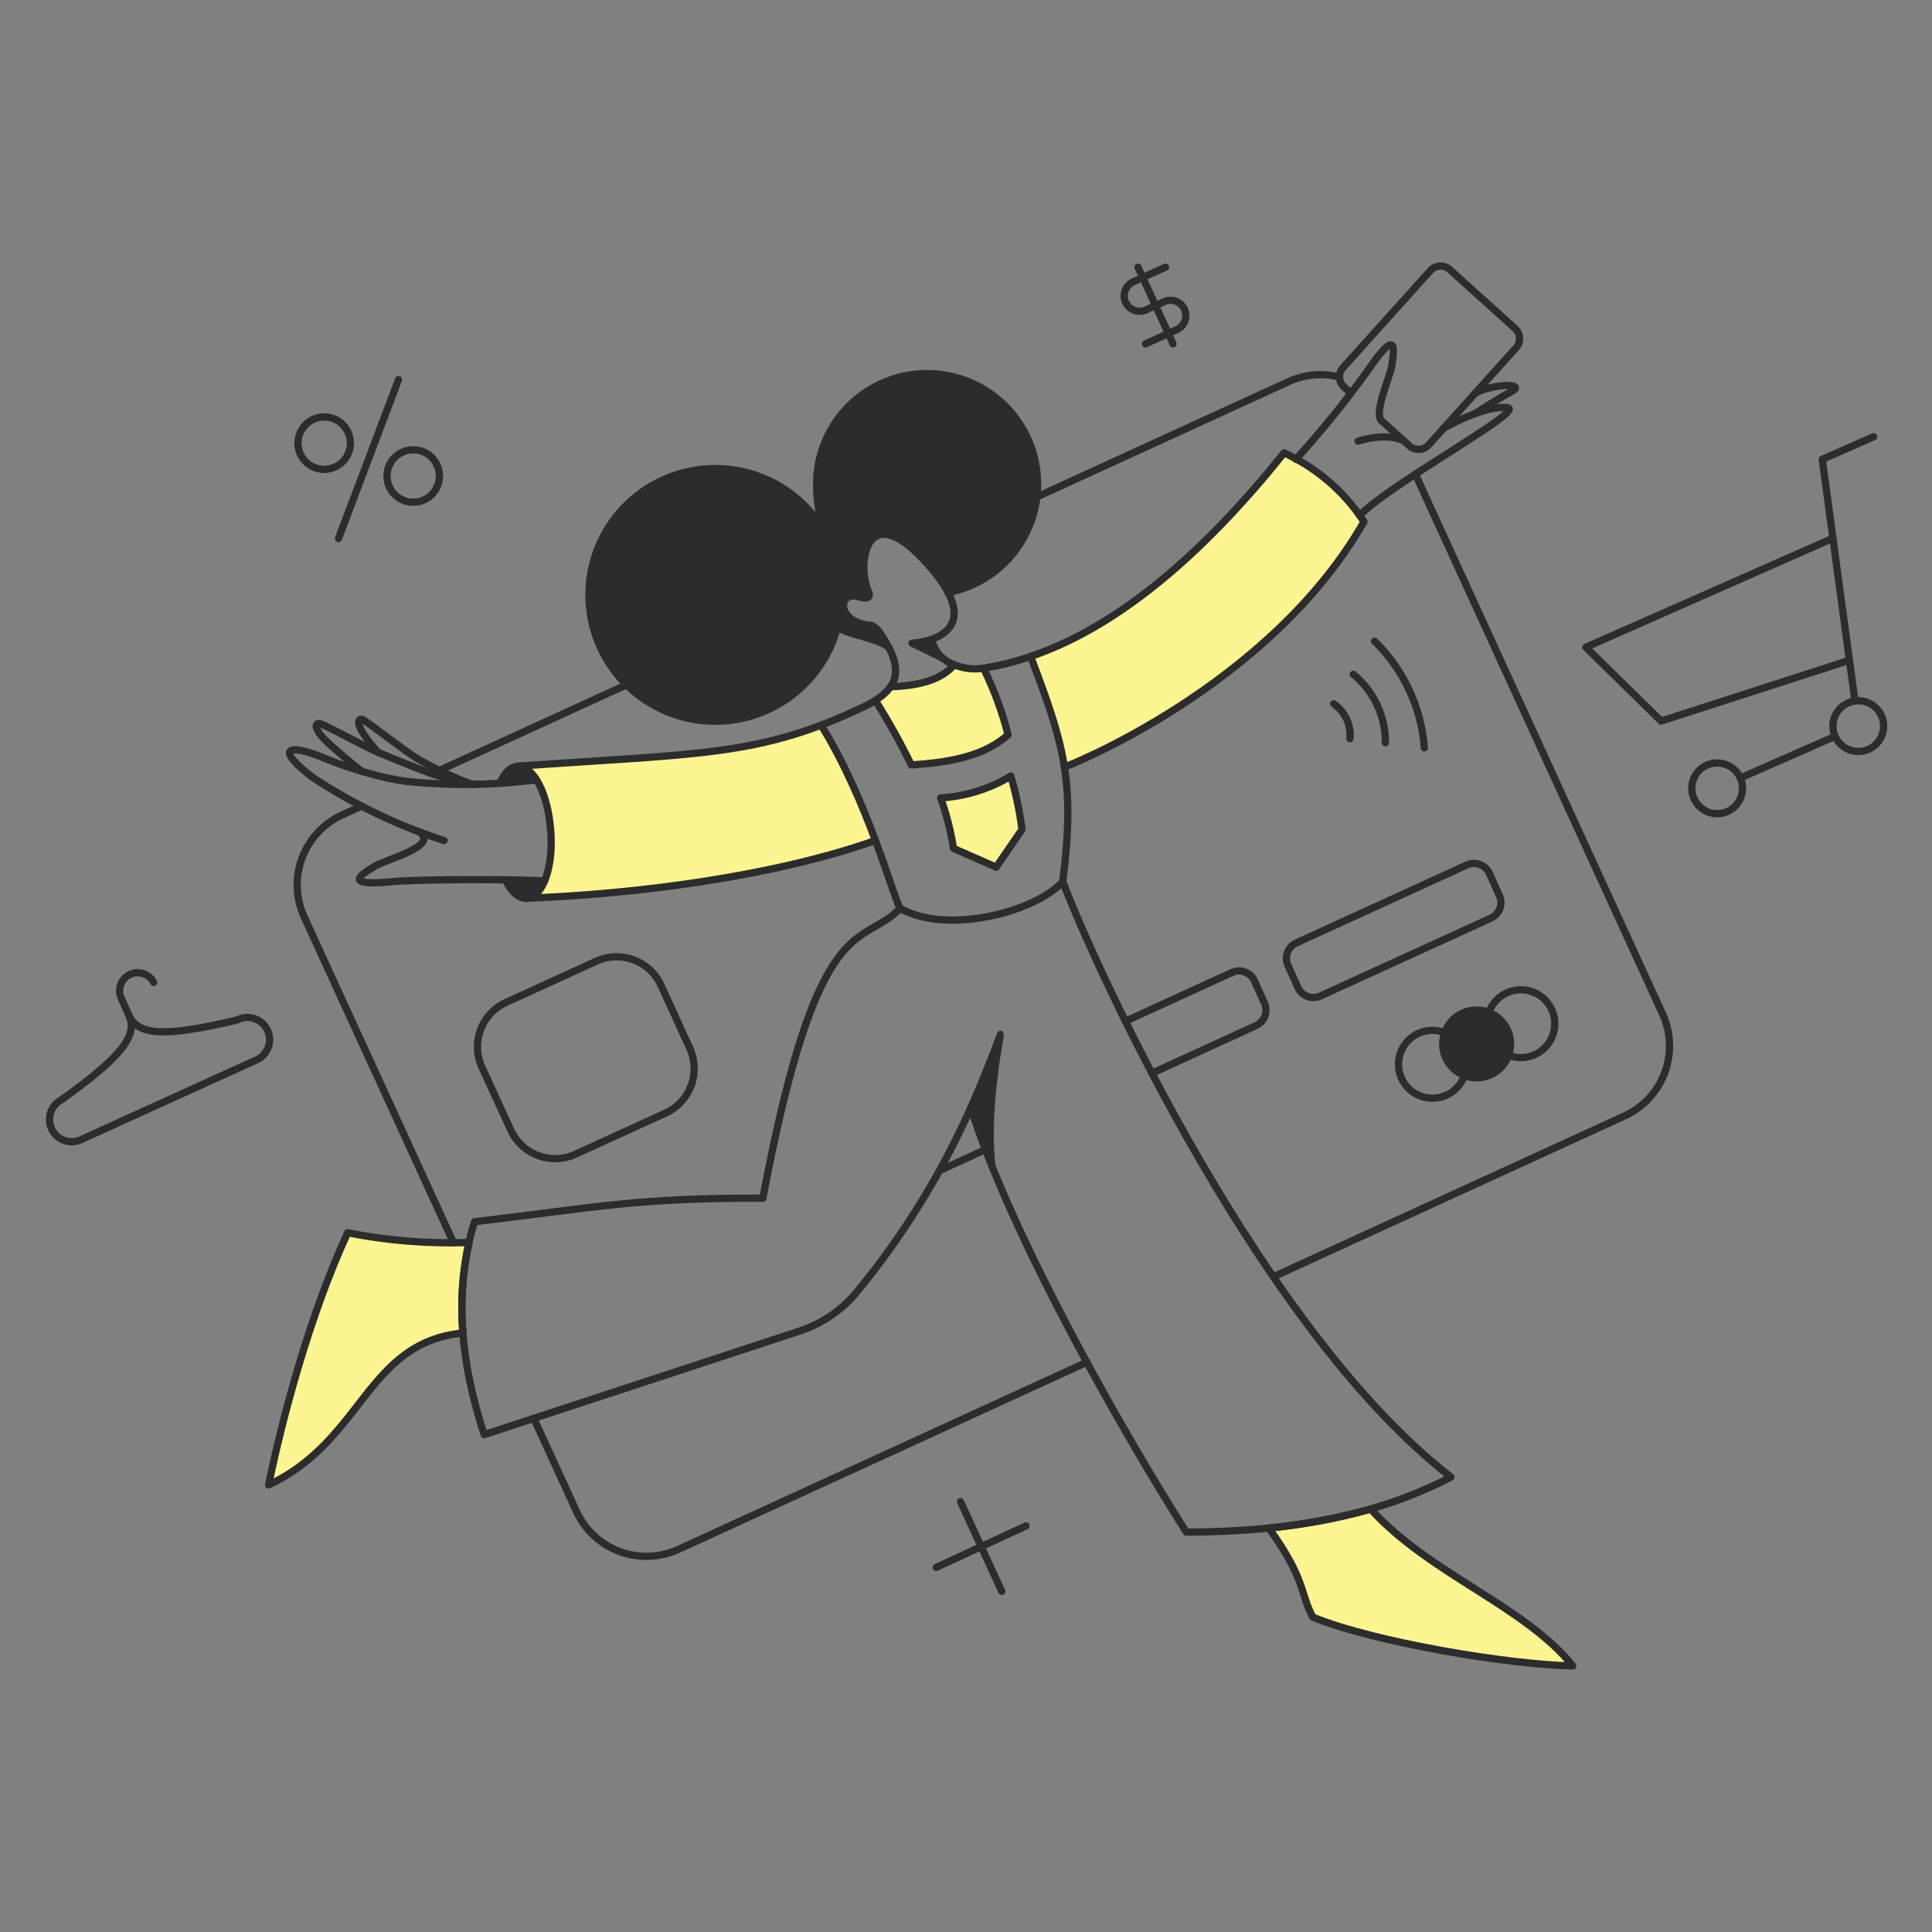 <svg xmlns="http://www.w3.org/2000/svg" fill="none" viewBox="0 0 400 400">
  
  
  
  
  
  
  
  
<rect x="0" y="0" width="400" height="400" fill="#808080" stroke="none"/>
  
  
  
  
  
  
  
  
<g transform="matrix(2,0,0,2,0,0)"><path fill="#fcf591" d="M141.9 156.23C138.447 157.182 134.919 157.837 131.355 158.187C135.232 163.602 134.528 164.818 135.896 167.402C142.186 169.986 156.075 172.323 162.82 172.456C157.8 166.224 148 162.956 141.9 156.23Z"></path><path fill="#fcf591" d="M48.569 128.622C44.351 128.774 40.13 128.436 35.99 127.615C32.039 136.165 29.227 146.824 27.801 153.722C37.644 149.1 37.891 139 47.923 137.989C47.654 134.852 47.872 131.692 48.569 128.622V128.622Z"></path><path fill="#fcf591" d="M104.638 80.343C102.437 81.671 99.946 82.445 97.38 82.6C97.98 84.298 98.425 86.047 98.71 87.825L103.118 89.763L105.797 85.868C105.556 83.999 105.169 82.151 104.638 80.343V80.343Z"></path><path fill="#fcf591" d="M132.929 46.884C121.871 60.678 112.77 65.884 106.69 67.955C108.324 72.287 109.597 75.517 110.19 79.412C110.209 79.45 131.39 71.185 141.199 54.012C139.17 50.903 136.303 48.432 132.929 46.884V46.884Z"></path><path fill="#fcf591" d="M101.788 69.171C100.761 69.338 99.707 69.213 98.748 68.81C97.361 70.425 94.986 70.976 92.193 71.071C91.775 71.658 91.237 72.15 90.616 72.515C91.974 74.667 93.209 76.893 94.316 79.184C98.705 78.918 102.03 78.12 104.329 76.068C103.728 73.686 102.876 71.374 101.788 69.171V69.171Z"></path><path fill="#fcf591" d="M54.668 92.978C65.726 92.56 79.919 90.778 90.635 87.012C89.154 82.864 87.277 78.868 85.03 75.08C76.814 78.175 70.301 78.165 53.547 79.317C57.492 79.1 58.344 92.466 54.668 92.978Z"></path><g>
    <path fill="#2c2c2c" d="M55.523 80.723C54.212 80.894 52.958 81.008 51.761 81.084C52.673 78.9 54.269 78.709 55.523 80.723Z"></path>
    <path fill="#2c2c2c" d="M56.378 91.192C55.371 93.681 53.585 93.548 52.312 91.097C53.965 91.1 55.428 91.135 56.378 91.192Z"></path>
    <path fill="#2c2c2c" d="M156.053 106.6C155.764 105.969 155.294 105.438 154.702 105.073C154.111 104.709 153.425 104.529 152.731 104.555C152.037 104.58 151.367 104.811 150.804 105.218C150.241 105.625 149.812 106.19 149.57 106.841C149.328 107.492 149.285 108.2 149.446 108.875C149.606 109.551 149.964 110.163 150.472 110.636C150.981 111.108 151.619 111.419 152.304 111.53C152.99 111.64 153.693 111.544 154.324 111.255C154.744 111.064 155.122 110.792 155.437 110.454C155.752 110.116 155.996 109.72 156.157 109.287C156.318 108.855 156.391 108.394 156.373 107.933C156.356 107.472 156.247 107.019 156.053 106.6Z"></path>
    <path fill="#2c2c2c" d="M103.574 107.076C102.586 109.698 101.574 112.206 100.474 114.638C101.21 116.972 102.265 119.752 102.674 120.738C101.978 114.79 103.593 107.1 103.574 107.076Z"></path>
    <path fill="#2c2c2c" d="M95.993 38.694C92.96 38.697 90.053 39.903 87.909 42.048C85.764 44.192 84.558 47.099 84.555 50.132C84.533 51.849 84.832 53.555 85.439 55.161C83.95 52.519 81.589 50.477 78.761 49.384C75.932 48.291 72.812 48.214 69.933 49.168C67.055 50.121 64.597 52.045 62.98 54.611C61.364 57.176 60.689 60.224 61.071 63.232C61.453 66.24 62.868 69.022 65.075 71.102C67.282 73.181 70.143 74.43 73.168 74.633C76.194 74.836 79.196 73.982 81.662 72.216C84.127 70.451 85.902 67.883 86.683 64.953C88.336 65.865 90.559 65.979 91.983 66.986C91.75 66.52 90.82 64.831 90.273 64.763C86.573 64.535 86.701 61.172 88.848 61.78C89.874 62.065 90.121 61.837 89.948 61.324C88.675 58.568 89.701 51.807 95.154 57.485C96.337 58.621 97.342 59.928 98.137 61.362C100.934 60.829 103.432 59.272 105.141 56.995C106.851 54.718 107.65 51.885 107.381 49.051C107.113 46.216 105.796 43.584 103.69 41.668C101.583 39.753 98.837 38.692 95.99 38.694H95.993Z"></path>
    <path fill="#2c2c2c" d="M96.468 66.188C95.803 66.378 95.123 66.512 94.435 66.588L97.646 68.146C97.018 67.668 96.596 66.967 96.468 66.188Z"></path>
  </g><g>
    <path stroke="#2c2c2c" stroke-linecap="round" stroke-linejoin="round" stroke-width=".75" d="M55.257 146.825L59.684 156.477C60.565 158.393 62.17 159.882 64.147 160.615C66.124 161.349 68.311 161.269 70.229 160.391L112.523 141.01"></path>
    <path stroke="#2c2c2c" stroke-linecap="round" stroke-linejoin="round" stroke-width=".75" d="M131.808 132.175L168.194 115.512C170.11 114.631 171.599 113.026 172.332 111.049C173.066 109.072 172.986 106.885 172.108 104.967L146.515 49.088"></path>
    <path stroke="#2c2c2c" stroke-linecap="round" stroke-linejoin="round" stroke-width=".75" d="M138.686 39.037C136.917 38.579 135.045 38.747 133.386 39.512L94.834 57.163"></path>
    <path stroke="#2c2c2c" stroke-linecap="round" stroke-linejoin="round" stroke-width=".75" d="M45.491 79.754L89.476 59.614"></path>
    <path stroke="#2c2c2c" stroke-linecap="round" stroke-linejoin="round" stroke-width=".75" d="M37.435 83.44L35.402 84.371C33.486 85.251 31.997 86.856 31.263 88.834C30.529 90.811 30.61 92.998 31.487 94.916L46.954 128.66"></path>
    <path stroke="#2c2c2c" stroke-linecap="round" stroke-linejoin="round" stroke-width=".75" d="M119.249 111.1L130.041 106.16C130.461 105.965 130.786 105.612 130.947 105.177C131.107 104.743 131.089 104.263 130.896 103.842L129.851 101.524C129.656 101.104 129.303 100.779 128.868 100.618C128.434 100.458 127.954 100.476 127.533 100.669L116.494 105.723"></path>
    <path stroke="#2c2c2c" stroke-linecap="round" stroke-linejoin="round" stroke-width=".75" d="M101.997 119.008L97.228 121.193"></path>
    <path stroke="#2c2c2c" stroke-linecap="round" stroke-linejoin="round" stroke-width=".75" d="M96.449 66.207C96.579 66.803 96.861 67.356 97.267 67.811C97.673 68.266 98.19 68.609 98.767 68.807C99.726 69.212 100.78 69.337 101.807 69.168C114.233 67.242 125.058 56.685 132.929 46.881C136.301 48.429 139.167 50.899 141.195 54.006C131.39 71.182 110.205 79.447 110.186 79.406"></path>
    <path stroke="#2c2c2c" stroke-linecap="round" stroke-linejoin="round" stroke-width=".75" d="M94.416 66.587C94.416 66.587 103.572 66.171 95.328 57.657C89.668 51.811 88.661 58.39 89.892 61.216C90.237 62.007 89.598 61.974 88.83 61.761C86.68 61.161 86.55 64.516 90.255 64.744C90.552 64.901 90.812 65.122 91.015 65.39C93.539 69.071 93.467 71.243 89.305 73.218C78.571 78.312 72.585 77.968 53.547 79.318"></path>
    <path stroke="#2c2c2c" stroke-linecap="round" stroke-linejoin="round" stroke-width=".75" d="M94.435 66.587L97.627 68.145"></path>
    <path stroke="#2c2c2c" stroke-linecap="round" stroke-linejoin="round" stroke-width=".75" d="M54.649 92.978C65.707 92.56 79.9 90.778 90.616 87.012"></path>
    <path stroke="#2c2c2c" stroke-linecap="round" stroke-linejoin="round" stroke-width=".75" d="M55.523 80.723C51.073 81.299 46.572 81.356 42.109 80.894C40.74 80.703 39.388 80.411 38.062 80.02C36.536 79.602 35.039 79.088 33.578 78.481C29.55 76.825 28.562 77.569 32.342 80.457C36.562 83.254 41.146 85.46 45.966 87.012"></path>
    <path stroke="#2c2c2c" stroke-linecap="round" stroke-linejoin="round" stroke-width=".75" d="M56.378 91.192C53.437 91.016 43.547 90.992 40.627 91.268C35.496 91.762 37.227 90.622 38.827 89.653C39.985 88.953 45.439 87.582 43.444 86.153"></path>
    <path stroke="#2c2c2c" stroke-linecap="round" stroke-linejoin="round" stroke-width=".75" d="M37.4 79.811C36.526 79.165 34.817 77.663 34.322 77.227C32.047 75.227 32.764 74.736 33.201 74.927C34.952 75.698 37.647 77.264 39.301 77.948C41.961 79.048 47.015 81.254 49.523 81.197"></path>
    <path stroke="#2c2c2c" stroke-linecap="round" stroke-linejoin="round" stroke-width=".75" d="M39.126 77.892C38.803 77.492 38.519 77.169 38.366 76.98C36.461 74.631 37.226 74.263 37.625 74.529C39.225 75.593 41.637 77.563 43.154 78.5C44.98 79.575 46.9 80.478 48.892 81.2"></path>
    <path stroke="#2c2c2c" stroke-linecap="round" stroke-linejoin="round" stroke-width=".75" d="M51.761 81.084C53.233 77.556 56.213 79.573 56.92 85.106C57.75 91.606 54.636 95.573 52.312 91.097"></path>
    <path stroke="#2c2c2c" stroke-linecap="round" stroke-linejoin="round" stroke-width=".75" d="M142.962 43.5C142.262 42.569 143.912 38.959 144.083 37.857C144.368 36.014 144.602 33.947 141.689 38.218C139.357 41.471 136.838 44.586 134.145 47.547"></path>
    <path stroke="#2c2c2c" stroke-linecap="round" stroke-linejoin="round" stroke-width=".75" d="M142.962 43.5L145.907 46.16C146.187 46.409 146.554 46.537 146.928 46.516C147.302 46.494 147.652 46.325 147.902 46.046L156.946 36C157.07 35.861 157.165 35.7 157.227 35.524C157.288 35.348 157.314 35.162 157.304 34.976C157.293 34.791 157.246 34.609 157.165 34.441C157.084 34.274 156.971 34.124 156.832 34L150.068 27.9C149.929 27.776 149.767 27.68 149.592 27.619C149.416 27.557 149.23 27.531 149.044 27.542C148.858 27.552 148.677 27.599 148.509 27.681C148.342 27.762 148.192 27.875 148.068 28.014L139.023 38.066C138.899 38.205 138.803 38.367 138.742 38.542C138.68 38.718 138.654 38.904 138.665 39.09C138.675 39.276 138.722 39.457 138.804 39.625C138.885 39.792 138.998 39.942 139.137 40.066L139.837 40.693"></path>
    <path stroke="#2c2c2c" stroke-linecap="round" stroke-linejoin="round" stroke-width=".75" d="M140.757 53.363C143.722 50.19 157.957 42.49 156.072 42.21C153.864 41.881 149.89 44.075 149.46 44.316"></path>
    <path stroke="#2c2c2c" stroke-linecap="round" stroke-linejoin="round" stroke-width=".75" d="M152.678 42.827C153.126 42.535 154.966 41.346 156.49 40.519C158.014 39.692 154.704 39.664 152.728 40.69"></path>
    <path stroke="#2c2c2c" stroke-linecap="round" stroke-linejoin="round" stroke-width=".75" d="M145.331 45.642C145.065 45.494 143.553 44.776 140.586 45.668"></path>
    <path stroke="#2c2c2c" stroke-linecap="round" stroke-linejoin="round" stroke-width=".75" d="M160.632 104.511C160.921 105.142 161.017 105.845 160.907 106.531C160.796 107.216 160.485 107.854 160.013 108.363C159.54 108.871 158.928 109.229 158.252 109.389C157.577 109.55 156.869 109.507 156.218 109.265C155.567 109.023 155.002 108.594 154.595 108.031C154.188 107.468 153.957 106.798 153.932 106.104C153.906 105.41 154.086 104.724 154.45 104.133C154.815 103.541 155.346 103.071 155.977 102.782C156.396 102.588 156.849 102.479 157.31 102.462C157.771 102.444 158.232 102.517 158.664 102.678C159.097 102.839 159.493 103.083 159.831 103.398C160.169 103.713 160.441 104.091 160.632 104.511V104.511Z"></path>
    <path stroke="#2c2c2c" stroke-linecap="round" stroke-linejoin="round" stroke-width=".75" d="M156.053 106.6C156.342 107.231 156.438 107.934 156.328 108.62C156.217 109.305 155.906 109.943 155.434 110.452C154.961 110.961 154.349 111.318 153.673 111.478C152.998 111.639 152.29 111.596 151.639 111.354C150.988 111.112 150.423 110.683 150.016 110.12C149.609 109.557 149.378 108.887 149.353 108.193C149.327 107.499 149.507 106.813 149.871 106.222C150.235 105.63 150.767 105.16 151.398 104.871C152.246 104.491 153.209 104.459 154.079 104.783C154.95 105.106 155.659 105.759 156.053 106.6V106.6Z"></path>
    <path stroke="#2c2c2c" stroke-linecap="round" stroke-linejoin="round" stroke-width=".75" d="M151.474 108.71C151.763 109.341 151.859 110.044 151.749 110.73C151.638 111.415 151.327 112.053 150.855 112.562C150.382 113.071 149.77 113.428 149.094 113.588C148.419 113.749 147.711 113.706 147.06 113.464C146.409 113.222 145.844 112.793 145.437 112.23C145.03 111.667 144.799 110.997 144.774 110.303C144.748 109.609 144.928 108.923 145.292 108.332C145.657 107.74 146.188 107.27 146.819 106.981C147.238 106.787 147.691 106.678 148.152 106.661C148.613 106.643 149.074 106.716 149.506 106.877C149.939 107.038 150.335 107.282 150.673 107.597C151.011 107.912 151.283 108.29 151.474 108.71V108.71Z"></path>
    <path stroke="#2c2c2c" stroke-linecap="round" stroke-linejoin="round" stroke-width=".75" d="M61.736 99.5C62.953 98.946 64.341 98.896 65.594 99.363C66.848 99.829 67.865 100.774 68.424 101.989L71.407 108.525C71.961 109.742 72.011 111.13 71.544 112.383C71.078 113.637 70.133 114.654 68.918 115.213L59.57 119.488C58.353 120.042 56.965 120.092 55.712 119.625C54.458 119.159 53.441 118.214 52.882 116.999L49.882 110.463C49.328 109.246 49.278 107.858 49.745 106.605C50.211 105.351 51.156 104.334 52.371 103.775L61.736 99.5Z"></path>
    <path stroke="#2c2c2c" stroke-linecap="round" stroke-linejoin="round" stroke-width=".75" d="M154.362 95.03C154.782 94.835 155.107 94.482 155.268 94.047C155.428 93.613 155.41 93.133 155.217 92.712L154.172 90.394C153.977 89.974 153.624 89.649 153.189 89.488C152.755 89.328 152.275 89.346 151.854 89.539L134.183 97.614C133.763 97.809 133.438 98.162 133.277 98.597C133.117 99.031 133.135 99.511 133.328 99.932L134.373 102.25C134.568 102.67 134.921 102.995 135.356 103.156C135.79 103.316 136.27 103.298 136.691 103.105L154.362 95.03Z"></path>
    <path stroke="#2c2c2c" stroke-linecap="round" stroke-linejoin="round" stroke-width=".75" d="M189.968 76.22C190.177 76.695 190.521 77.099 190.959 77.378C191.396 77.657 191.907 77.801 192.426 77.79C192.945 77.779 193.45 77.615 193.875 77.318C194.301 77.02 194.629 76.603 194.817 76.12C195.006 75.636 195.047 75.107 194.935 74.6C194.823 74.093 194.564 73.631 194.189 73.271C193.814 72.912 193.341 72.672 192.83 72.581C192.319 72.49 191.792 72.553 191.317 72.762C191.001 72.9 190.715 73.099 190.476 73.347C190.237 73.596 190.049 73.889 189.924 74.211C189.798 74.532 189.738 74.875 189.745 75.22C189.753 75.565 189.829 75.904 189.968 76.22V76.22Z"></path>
    <path stroke="#2c2c2c" stroke-linecap="round" stroke-linejoin="round" stroke-width=".75" d="M175.357 82.661C175.565 83.136 175.91 83.54 176.348 83.819C176.785 84.098 177.296 84.242 177.815 84.231C178.334 84.22 178.839 84.056 179.264 83.759C179.69 83.461 180.018 83.044 180.206 82.561C180.395 82.077 180.436 81.548 180.324 81.041C180.212 80.534 179.953 80.072 179.578 79.712C179.203 79.353 178.73 79.113 178.219 79.022C177.708 78.931 177.181 78.994 176.706 79.203C176.39 79.341 176.104 79.54 175.865 79.788C175.626 80.037 175.438 80.33 175.313 80.652C175.187 80.973 175.127 81.316 175.134 81.661C175.142 82.006 175.218 82.346 175.357 82.661V82.661Z"></path>
    <path stroke="#2c2c2c" stroke-linecap="round" stroke-linejoin="round" stroke-width=".75" d="M189.968 76.22L180.164 80.533"></path>
    <path stroke="#2c2c2c" stroke-linecap="round" stroke-linejoin="round" stroke-width=".75" d="M193.958 45.212L188.638 47.549L192.02 72.553"></path>
    <path stroke="#2c2c2c" stroke-linecap="round" stroke-linejoin="round" stroke-width=".75" d="M191.45 68.354L171.956 74.643L164.166 67.005L189.74 55.719"></path>
    <path stroke="#2c2c2c" stroke-linecap="round" stroke-linejoin="round" stroke-width=".75" d="M100.489 114.674C101.589 112.242 102.589 109.698 103.574 107.074C103.593 107.093 101.974 114.788 102.681 120.735"></path>
    <path stroke="#2c2c2c" stroke-linecap="round" stroke-linejoin="round" stroke-width=".75" d="M85.011 75.08C89.856 82.927 92.345 92.522 93.181 94.042C98.007 96.759 107.07 94.479 110.015 91.268C111.34 80.785 110.115 77.025 106.69 67.955"></path>
    <path stroke="#2c2c2c" stroke-linecap="round" stroke-linejoin="round" stroke-width=".75" d="M93.181 94.042C89.172 98.184 84.688 93.7 78.969 124.042C65.992 123.966 61.28 125.049 49.12 126.474C46.973 133.374 47.581 140.781 50.127 148.515L82.807 137.779C85.102 137.022 87.137 135.633 88.678 133.771C93.467 127.972 97.441 121.546 100.489 114.671C104.579 127.625 115.617 147.254 122.802 158.602C133.802 158.602 142.943 156.721 150.202 152.902C130.802 137.893 113.802 101.165 110.016 91.266"></path>
    <path stroke="#2c2c2c" stroke-linecap="round" stroke-linejoin="round" stroke-width=".75" d="M90.616 72.515C91.978 74.669 93.221 76.895 94.34 79.184C98.729 78.918 102.054 78.12 104.353 76.068C103.75 73.685 102.897 71.372 101.807 69.168"></path>
    <path stroke="#2c2c2c" stroke-linecap="round" stroke-linejoin="round" stroke-width=".75" d="M105.8 85.872L103.121 89.767L98.71 87.829C98.425 86.05 97.98 84.299 97.38 82.6C99.947 82.444 102.437 81.668 104.638 80.339C105.17 82.15 105.559 84 105.8 85.872V85.872Z"></path>
    <path stroke="#2c2c2c" stroke-linecap="round" stroke-linejoin="round" stroke-width=".75" d="M141.9 156.23C148 162.956 157.8 166.224 162.82 172.456C156.075 172.323 142.186 169.986 135.896 167.402C134.528 164.818 135.231 163.602 131.355 158.187C134.92 157.838 138.448 157.183 141.9 156.23V156.23Z"></path>
    <path stroke="#2c2c2c" stroke-linecap="round" stroke-linejoin="round" stroke-width=".75" d="M48.569 128.622C44.351 128.774 40.13 128.436 35.99 127.615C32.039 136.165 29.227 146.824 27.801 153.722C37.644 149.1 37.891 139 47.923 137.989C47.654 134.852 47.872 131.692 48.569 128.622V128.622Z"></path>
    <path stroke="#2c2c2c" stroke-linecap="round" stroke-linejoin="round" stroke-width=".75" d="M92.212 71.09C95.005 70.995 97.38 70.444 98.767 68.829"></path>
    <path stroke="#2c2c2c" stroke-linecap="round" stroke-linejoin="round" stroke-width=".75" d="M98.121 61.343C100.252 60.935 102.224 59.929 103.805 58.443C105.386 56.957 106.511 55.052 107.05 52.95C107.589 50.848 107.518 48.636 106.847 46.572C106.175 44.509 104.931 42.679 103.258 41.296C101.586 39.914 99.555 39.036 97.401 38.764C95.249 38.493 93.063 38.84 91.1 39.764C89.137 40.689 87.477 42.153 86.315 43.985C85.153 45.818 84.535 47.943 84.536 50.113C84.51 51.83 84.813 53.536 85.427 55.14C83.933 52.502 81.57 50.465 78.741 49.377C75.912 48.289 72.793 48.218 69.917 49.175C67.041 50.132 64.587 52.058 62.974 54.624C61.361 57.191 60.69 60.237 61.074 63.244C61.459 66.25 62.876 69.03 65.084 71.107C67.291 73.184 70.151 74.431 73.176 74.632C76.2 74.834 79.201 73.979 81.664 72.214C84.128 70.448 85.902 67.882 86.683 64.953C88.336 65.865 90.559 65.979 91.983 66.986"></path>
    <path stroke="#2c2c2c" stroke-linecap="round" stroke-linejoin="round" stroke-width=".75" d="M36.029 44.756C36.251 45.245 36.323 45.788 36.236 46.317C36.148 46.847 35.906 47.339 35.54 47.73C35.173 48.122 34.699 48.397 34.176 48.519C33.654 48.641 33.107 48.606 32.605 48.417C32.102 48.228 31.667 47.895 31.354 47.459C31.042 47.023 30.865 46.504 30.847 45.968C30.829 45.432 30.971 44.902 31.254 44.446C31.537 43.99 31.948 43.629 32.437 43.407C32.761 43.258 33.112 43.175 33.468 43.162C33.825 43.149 34.18 43.207 34.514 43.332C34.848 43.458 35.154 43.648 35.414 43.893C35.674 44.137 35.883 44.43 36.029 44.756V44.756Z"></path>
    <path stroke="#2c2c2c" stroke-linecap="round" stroke-linejoin="round" stroke-width=".75" d="M45.244 48.157C45.465 48.645 45.537 49.189 45.45 49.718C45.363 50.247 45.121 50.739 44.755 51.13C44.388 51.522 43.914 51.796 43.392 51.918C42.869 52.04 42.323 52.005 41.821 51.816C41.318 51.627 40.883 51.294 40.571 50.858C40.258 50.423 40.082 49.904 40.064 49.368C40.046 48.832 40.187 48.303 40.47 47.847C40.753 47.391 41.165 47.03 41.653 46.808C41.977 46.659 42.328 46.576 42.684 46.563C43.04 46.55 43.396 46.608 43.73 46.734C44.064 46.859 44.369 47.05 44.629 47.294C44.889 47.538 45.098 47.831 45.244 48.157V48.157Z"></path>
    <path stroke="#2c2c2c" stroke-linecap="round" stroke-linejoin="round" stroke-width=".75" d="M35.041 55.738L41.254 39.303"></path>
    <path stroke="#2c2c2c" stroke-linecap="round" stroke-linejoin="round" stroke-width=".75" d="M99.432 155.451L103.707 164.742"></path>
    <path stroke="#2c2c2c" stroke-linecap="round" stroke-linejoin="round" stroke-width=".75" d="M106.215 157.959L96.924 162.253"></path>
    <path stroke="#2c2c2c" stroke-linecap="round" stroke-linejoin="round" stroke-width=".75" d="M138.059 72.857C138.637 73.254 139.098 73.797 139.395 74.432C139.692 75.067 139.815 75.769 139.75 76.467"></path>
    <path stroke="#2c2c2c" stroke-linecap="round" stroke-linejoin="round" stroke-width=".75" d="M140.092 69.8C141.14 70.659 141.982 71.741 142.558 72.967C143.133 74.193 143.427 75.532 143.418 76.887"></path>
    <path stroke="#2c2c2c" stroke-linecap="round" stroke-linejoin="round" stroke-width=".75" d="M142.3 66.378C145.3 69.31 147.13 73.234 147.449 77.417"></path>
    <path stroke="#2c2c2c" stroke-linecap="round" stroke-linejoin="round" stroke-width=".75" d="M120.655 27.655L117.4 29.131C117.197 29.21 117.012 29.329 116.857 29.482C116.702 29.634 116.579 29.817 116.497 30.018C116.414 30.22 116.374 30.436 116.378 30.654C116.383 30.872 116.431 31.086 116.521 31.284C116.611 31.483 116.741 31.66 116.902 31.807C117.063 31.953 117.252 32.065 117.458 32.136C117.664 32.207 117.882 32.235 118.1 32.218C118.317 32.202 118.528 32.141 118.721 32.04L120.545 31.211C120.926 31.049 121.356 31.041 121.742 31.191C122.128 31.341 122.441 31.636 122.613 32.013C122.785 32.39 122.802 32.819 122.662 33.209C122.522 33.599 122.235 33.919 121.862 34.1L118.585 35.6"></path>
    <path stroke="#2c2c2c" stroke-linecap="round" stroke-linejoin="round" stroke-width=".75" d="M117.805 27.655L121.434 35.598"></path>
    <path stroke="#2c2c2c" stroke-linecap="round" stroke-linejoin="round" stroke-width=".75" d="M15.907 101.7C15.686 101.277 15.311 100.954 14.86 100.798C14.409 100.643 13.915 100.666 13.48 100.862C13.045 101.059 12.701 101.415 12.521 101.857C12.34 102.299 12.335 102.794 12.507 103.239L13.343 105.101"></path>
    <path stroke="#2c2c2c" stroke-linecap="round" stroke-linejoin="round" stroke-width=".75" d="M26.433 109.774C26.726 109.662 26.993 109.491 27.217 109.271C27.442 109.052 27.619 108.789 27.738 108.499C27.857 108.209 27.915 107.897 27.909 107.583C27.904 107.269 27.834 106.96 27.704 106.675C27.574 106.389 27.387 106.133 27.154 105.922C26.922 105.711 26.649 105.551 26.352 105.449C26.055 105.348 25.74 105.309 25.427 105.334C25.115 105.358 24.81 105.447 24.533 105.594C16.895 107.418 14.273 107.152 13.342 105.1C14.273 107.152 12.734 109.3 6.35 113.859C5.832 114.133 5.439 114.595 5.25 115.149C5.061 115.704 5.09 116.31 5.333 116.843C5.575 117.376 6.012 117.797 6.554 118.019C7.096 118.242 7.703 118.249 8.25 118.039L26.433 109.774Z"></path>
  </g></g></svg>